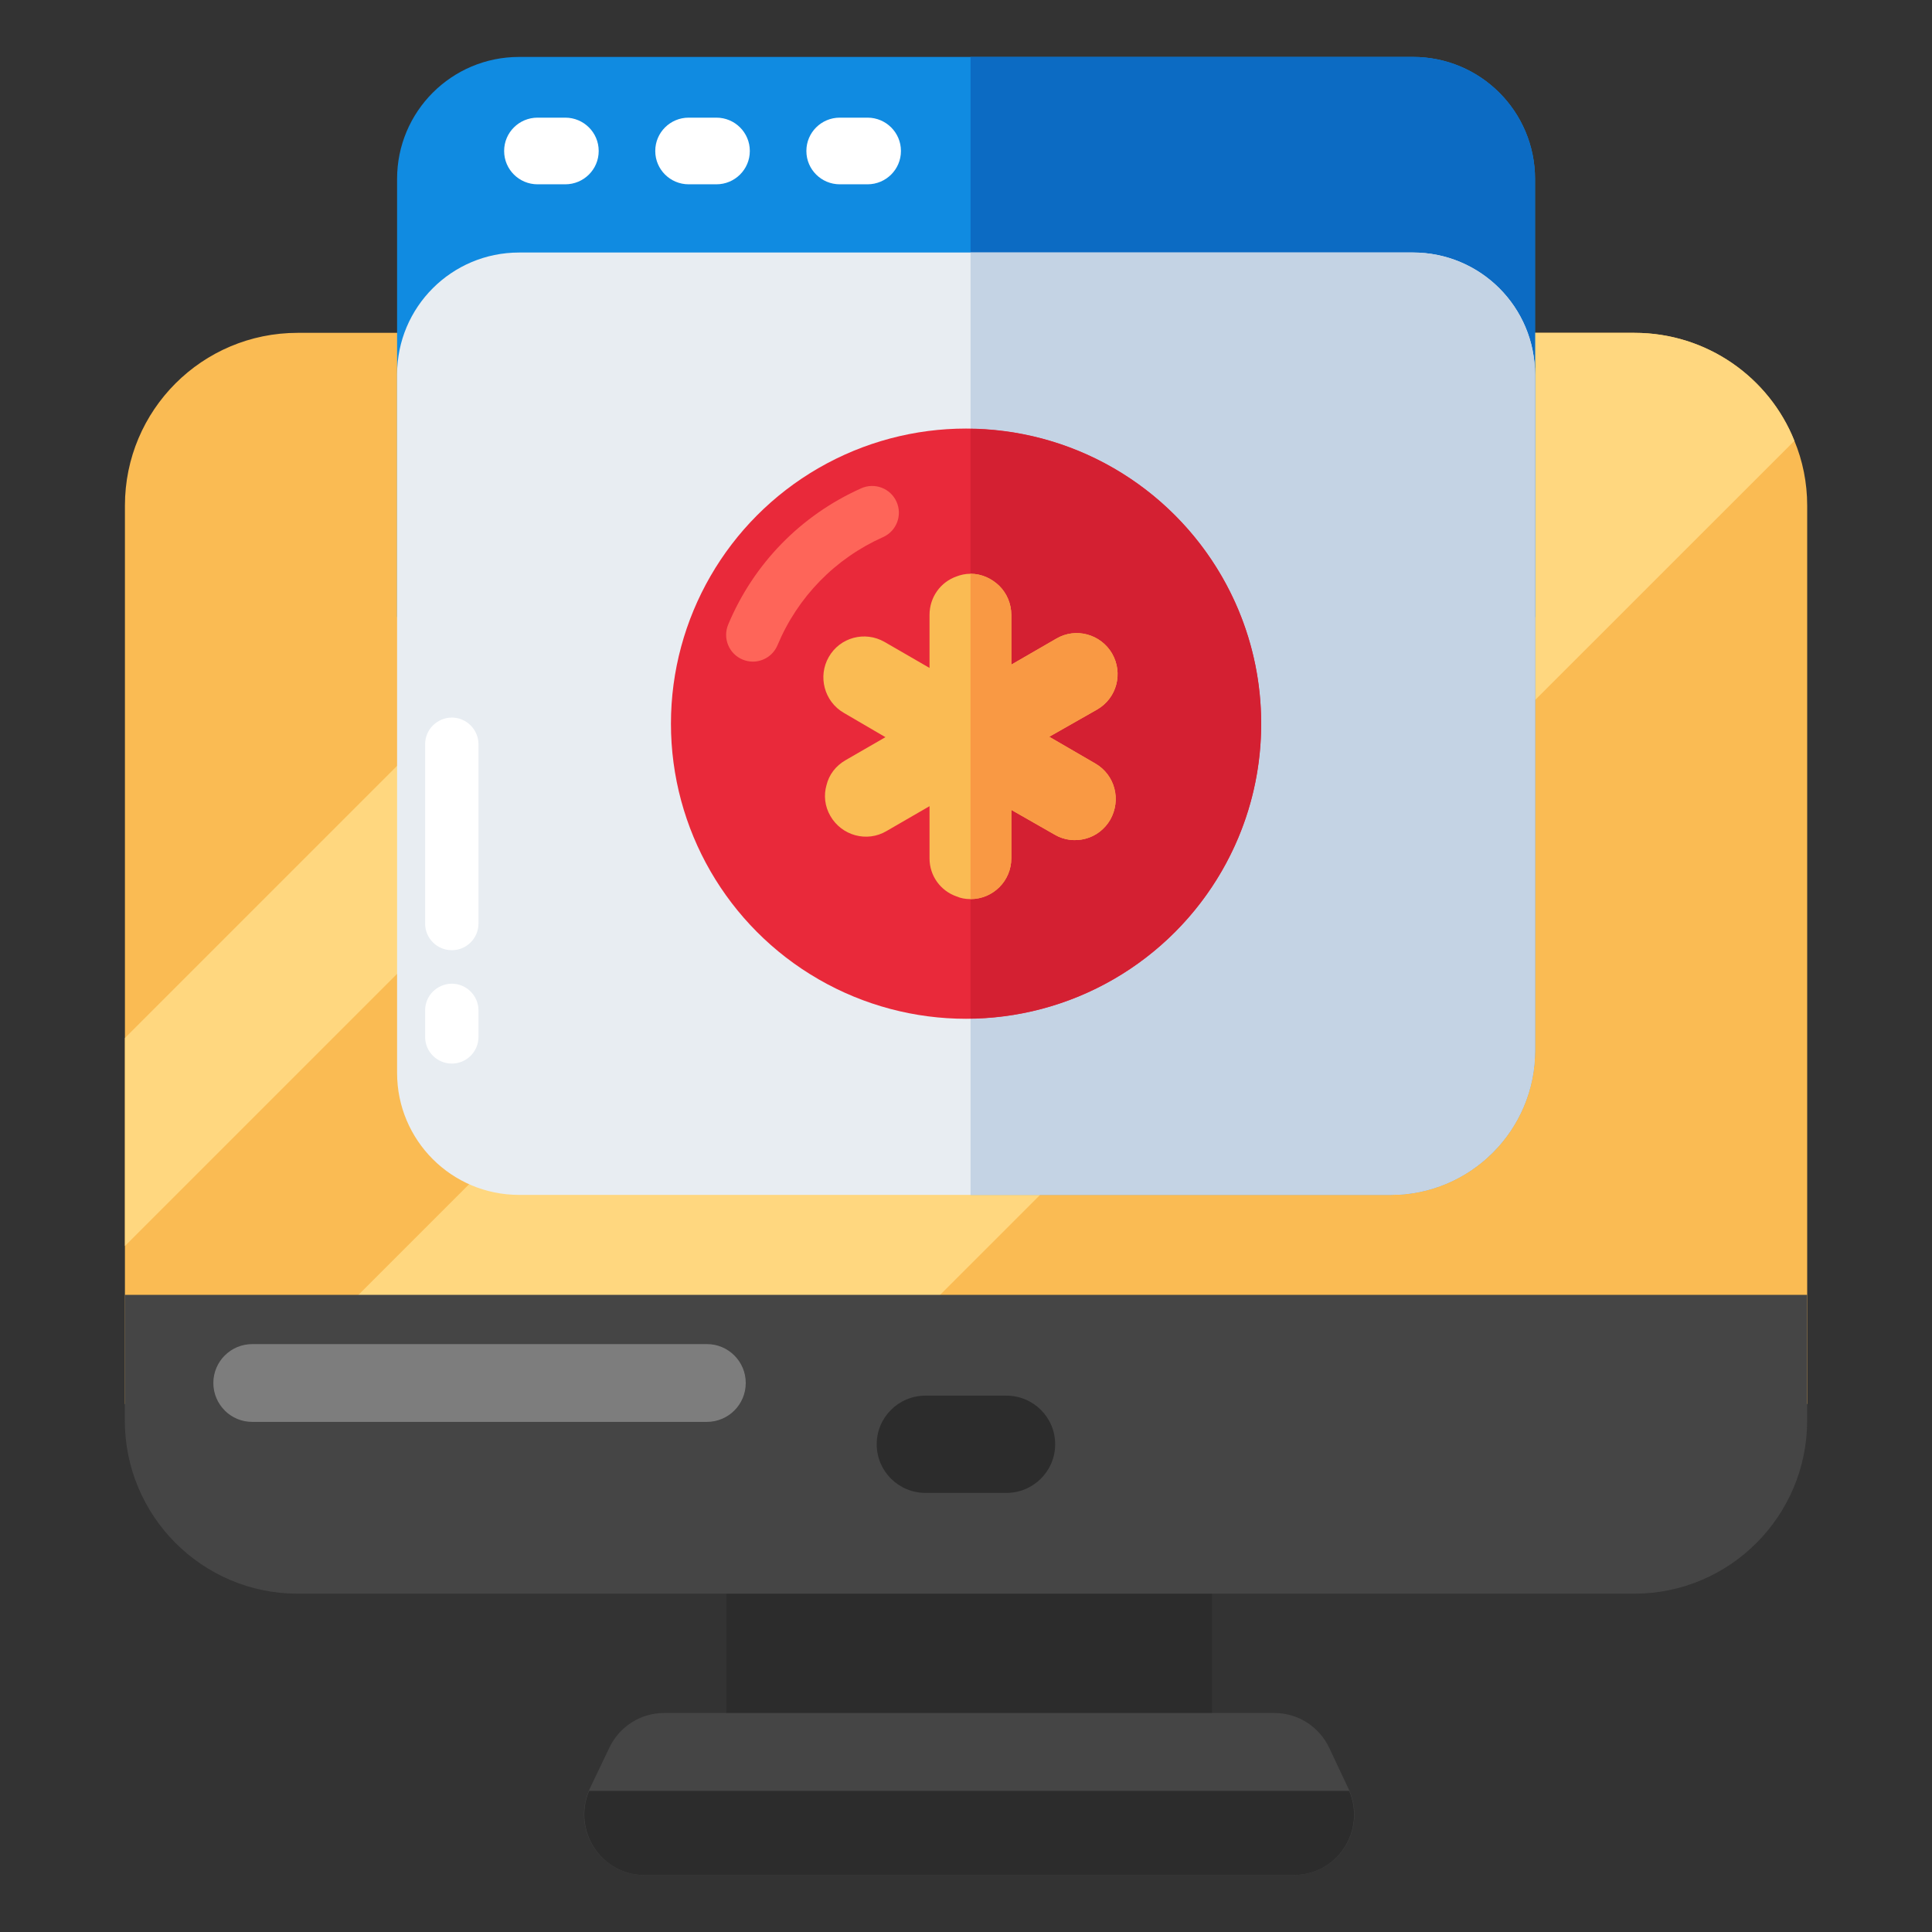 <svg id="Layer_1" enable-background="new 0 0 68 68" viewBox="0 0 68 68" xmlns="http://www.w3.org/2000/svg"><rect x="0" y="0" width="68" height="68" fill="#333333" stroke="none"/><g><g><g><g><path d="m63.607 17.795v31.62h-59.21v-31.62c0-3.36 2.72-6.08 6.08-6.08h47.05c2.55 0 4.74 1.57 5.63 3.8.29.7.45 1.47.45 2.28z" fill="#fabb53"/><g><g><g><path d="m25.564 54.716h17.096v8.072h-17.096z" fill="#2c2c2c"/></g></g></g><path d="m45.532 65.997h-22.845c-1.561 0-2.592-1.634-1.926-3.049l.685-1.433c.356-.748 1.104-1.223 1.926-1.223h21.485c.821 0 1.57.475 1.926 1.223l.675 1.433c.675 1.415-.356 3.049-1.926 3.049z" fill="#454545"/><path d="m20.734 63.033c-.588 1.395.423 2.963 1.953 2.963h22.845c1.539 0 2.55-1.569 1.954-2.963z" fill="#2c2c2c"/></g></g></g><g fill="#ffd77f"><path d="m36.537 11.715-32.14 32.14v-7.32l24.82-24.82z"/><path d="m63.157 15.515-33.91 33.9h-20.47l37.7-37.7h11.05c2.55-0 4.74 1.57 5.63 3.8z"/></g><g><path d="m4.393 45.575v4.422c0 3.359 2.722 6.095 6.082 6.095h47.049c3.359 0 6.082-2.735 6.082-6.095v-4.422z" fill="#454545"/></g><path d="m37.138 50.829v.009c0 .94-.767 1.707-1.716 1.707h-2.848c-.949 0-1.716-.767-1.716-1.707v-.009c0-.94.767-1.707 1.716-1.707h2.848c.949 0 1.716.767 1.716 1.707z" fill="#2c2c2c"/><g><path d="m7.919 49.653c-.253-.248-.41-.594-.41-.976-0-.756.613-1.369 1.369-1.369l16.001-0c.756-.001 1.369.612 1.369 1.369 0.0.756-.613 1.369-1.369 1.369l-16.001 0c-.374 0-.713-.15-.96-.392z" fill="#7d7d7d"/></g><g><g><g><g><path d="m54.028 6.303v15.414h-40.052v-15.42c0-2.372 1.921-4.293 4.293-4.293h31.46c2.378 0 4.299 1.921 4.299 4.299z" fill="#108be1"/><path d="m49.729 2.003h-15.569v40.052h14.781c2.81 0 5.088-2.278 5.088-5.082v-30.671c0-2.378-1.921-4.299-4.299-4.299z" fill="#0c6bc3"/><g><path d="m54.028 13.187v23.787c0 2.804-2.278 5.082-5.088 5.082h-30.671c-2.372 0-4.293-1.921-4.293-4.293v-24.582c0-2.372 1.921-4.293 4.293-4.293h31.46c2.378 0 4.299 1.921 4.299 4.299z" fill="#e8edf2"/><path d="m49.729 8.887h-15.569v33.168h14.781c2.81 0 5.088-2.278 5.088-5.082v-23.787c0-2.378-1.921-4.299-4.299-4.299z" fill="#c4d3e4"/><g fill="#fff"><g><path d="m21.072 5.311v.006c0 .645-.526 1.17-1.176 1.17h-.976c-.651 0-1.176-.526-1.176-1.17v-.006c0-.645.526-1.17 1.176-1.17h.976c.651 0 1.176.526 1.176 1.17z"/><path d="m26.391 5.311v.006c0 .645-.526 1.17-1.176 1.17h-.976c-.651 0-1.176-.526-1.176-1.17v-.006c0-.645.526-1.17 1.176-1.17h.976c.651 0 1.176.526 1.176 1.17z"/><path d="m31.71 5.311v.006c0 .645-.526 1.17-1.176 1.17h-.976c-.651 0-1.176-.526-1.176-1.17v-.006c0-.645.526-1.17 1.176-1.17h.976c.651 0 1.176.526 1.176 1.17z"/></g><g><path d="m14.963 36.495v-.933c0-.25.1-.488.269-.657.169-.169.407-.282.67-.282.519 0 .939.426.939.939v.933c0 .519-.419.939-.939.939-.519 0-.939-.419-.939-.939z"/><path d="m14.963 32.505v-6.31c0-.25.1-.488.269-.657s.407-.282.67-.282c.519 0 .939.426.939.939v6.31c0 .519-.419.939-.939.939-.519 0-.939-.419-.939-.939z"/></g></g></g></g></g></g><g><circle cx="34.002" cy="25.471" fill="#e9293a" r="10.387"/><g><path d="m26.499 23.287c-.121 0-.244-.024-.363-.073-.48-.2-.706-.752-.506-1.232.897-2.145 2.56-3.848 4.683-4.796.474-.212 1.032.001 1.243.476.212.475-.001 1.032-.476 1.243-1.684.752-3.003 2.103-3.714 3.803-.151.361-.501.579-.869.579z" fill="#fe6559"/></g><path d="m34.159 15.092v20.759c5.664-.085 10.231-4.696 10.231-10.379s-4.567-10.295-10.231-10.379z" fill="#d42032"/><g><path d="m39.076 28.853c-.196.334-.508.573-.87.667-.355.094-.747.058-1.088-.145l-1.523-.87v1.704c0 .797-.645 1.436-1.436 1.436h-.007c-.174 0-.334-.029-.486-.094-.558-.196-.95-.718-.95-1.341v-1.835l-1.516.877c-.689.406-1.574.16-1.972-.529-.203-.348-.239-.74-.138-1.088.087-.363.319-.675.667-.877l1.407-.812-1.465-.856c-.689-.399-.921-1.284-.529-1.966.392-.689 1.269-.928 1.965-.529l1.581.914v-1.864c0-.631.392-1.16.95-1.356.152-.058.312-.094.486-.094h.007c.399 0 .754.174 1.015.428.261.261.421.624.421 1.023v1.748l1.581-.914c.689-.406 1.566-.16 1.965.522.399.696.167 1.574-.529 1.973l-1.683.957 1.624.943c.689.399.921 1.276.522 1.98z" fill="#fabb53"/></g><path d="m39.076 28.853c-.196.334-.508.573-.87.667-.355.094-.747.058-1.088-.145l-1.523-.87v1.704c0 .797-.645 1.436-1.436 1.436v-11.451c.399 0 .754.174 1.015.428.261.261.421.624.421 1.023v1.748l1.581-.914c.689-.406 1.566-.16 1.965.522.399.696.167 1.574-.529 1.973l-1.683.957 1.624.943c.689.399.921 1.276.522 1.98z" fill="#f99944"/></g></g></g></svg>